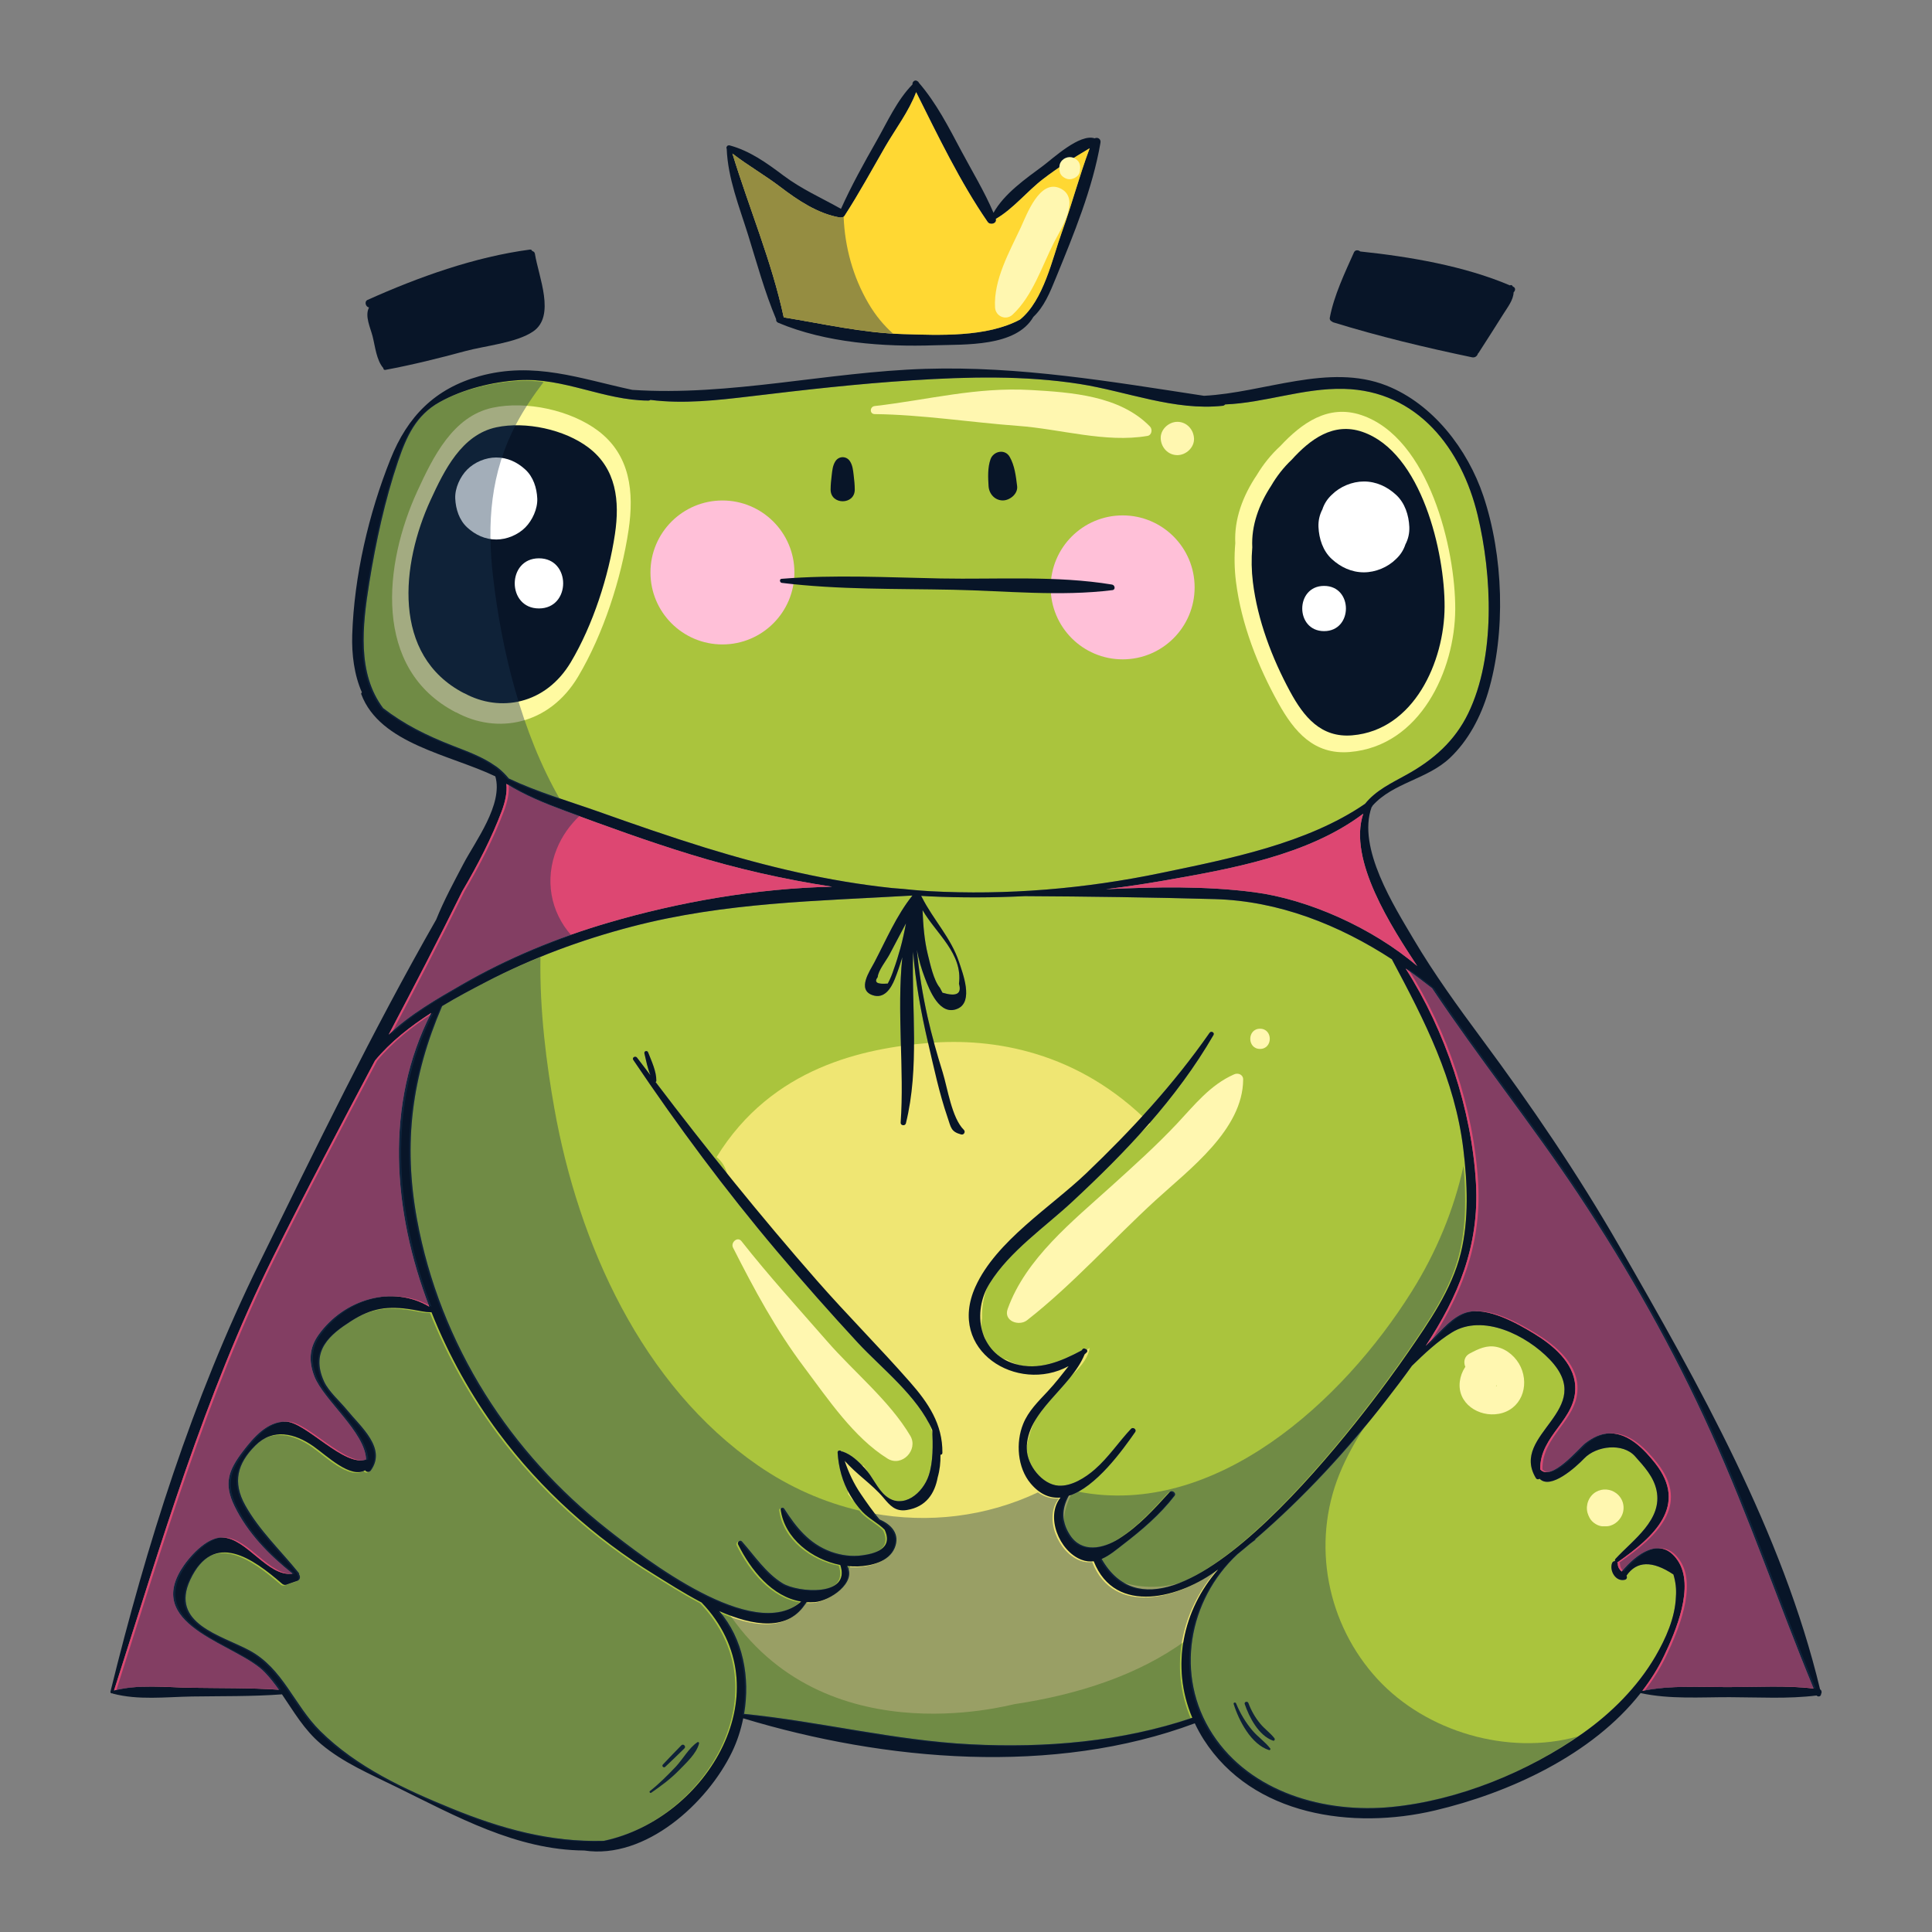 <?xml version="1.0" encoding="utf-8"?>
<!-- Generator: Adobe Illustrator 23.0.3, SVG Export Plug-In . SVG Version: 6.00 Build 0)  -->
<svg version="1.1" id="Layer_1" xmlns="http://www.w3.org/2000/svg" xmlns:xlink="http://www.w3.org/1999/xlink" x="0px" y="0px"
	 viewBox="0 0 1200 1200" enable-background="new 0 0 1200 1200" xml:space="preserve">
<rect x="0" y="0" width="1200" height="1200" fill="#808080" stroke="none"/>
<g>
	<path fill="#AAC43D" d="M562.717,573.509c-0.962,5.228-2.091,10.415-3.514,15.602c-1.212,4.308-2.509,8.658-4.057,12.883
		c-0.962,3.053-2.175,6.023-3.722,8.909c-6.693,0.586-8.742-0.753-6.232-4.099c0.167-3.848,5.437-10.415,7.236-13.845
		c2.049-3.932,4.141-7.864,6.232-11.795C559.999,578.612,561.378,576.061,562.717,573.509z"/>
	<path fill="#AAC43D" d="M375.121,1143.365h-0.125c-33.212,0.962-63.87-7.613-94.405-20.077
		c-29.154-11.879-59.103-25.724-81.773-48.227c-16.229-16.103-23.047-38.816-44.002-50.025
		c-17.567-9.411-49.398-16.647-36.641-43.835c14.514-30.91,39.025-13.092,56.927,2.384c0.711,0.628,1.715,1.046,2.676,0.711
		c2.259-0.795,4.56-1.589,6.818-2.384c1.882-0.669,2.091-2.677,1.212-3.89c0.042-0.376-0.042-0.795-0.334-1.171
		c-11.127-13.761-24.511-26.393-33.17-41.953c-7.947-14.263-4.893-25.849,6.316-37.059c10.959-10.959,24.553-7.613,36.098,0.502
		c8.533,6.023,23.005,20.161,32.081,14.849c0.586,1.171,2.594,1.422,3.514,0.167c9.996-13.845-6.274-27.146-14.765-37.603
		c-4.308-5.312-11.335-11.377-14.221-17.609c-8.952-19.408,4.349-29.614,16.522-37.436c12.966-8.365,23.214-9.746,38.104-7.32
		c5.187,0.837,7.445,1.631,12.089,1.673c10.707,27.02,25.096,52.493,41.618,74.704c26.31,35.428,59.73,65.46,97.29,88.507
		c6.985,4.308,17.358,11.042,28.819,17.066C487.553,1049.42,439.494,1129.645,375.121,1143.365z"/>
	<path fill="#AAC43D" d="M585.387,616.591c-0.543-1.046-1.088-2.049-1.631-3.095c-3.849-4.559-5.981-14.681-7.445-20.537
		c-2.259-9.16-2.886-18.362-3.305-27.69c8.491,14.681,25.096,26.979,22.629,45.759C597.476,617.344,594.046,619.185,585.387,616.591
		z"/>
	<path fill="#AAC43D" d="M1040.929,991.782c-0.46,13.008-6.316,26.016-12.716,37.017c-11.127,19.031-27.313,35.219-45.216,47.85
		c-33.964,23.925-77.171,41.618-118.622,45.675c-41.2,4.057-87.545-8.826-111.219-45.215
		c-23.717-36.432-14.974-83.362,15.434-111.721c2.593-2.091,5.103-4.225,7.655-6.358c1.129-0.837,2.175-1.715,3.346-2.51
		c0.166-0.126,0.166-0.293,0.084-0.46c29.906-25.724,57.094-55.17,81.103-86.122c5.605-7.194,11.042-14.389,16.187-21.583
		c7.864-7.696,15.978-15.309,24.888-20.788c19.282-11.837,46.344,1.84,60.69,16.815c30.158,31.538-25.096,46.177-8.616,73.616
		c0.627,1.004,1.631,1.004,2.342,0.46c6.735,7.069,22.504-7.152,27.648-12.548c7.613-7.989,24.134-9.871,31.664-1.339
		c5.647,6.358,11.461,12.548,13.301,21.039c3.932,18.32-14.43,30.618-25.514,42.664c-0.335,0.418-0.377,0.92-0.209,1.339
		c-0.753,0-1.548,0.376-1.882,1.255c-1.757,4.894,2.383,11.837,8.031,10.331c1.213-0.334,1.464-1.589,0.92-2.51
		c6.316-9.202,16.02-9.495,29.154-0.753C1040.762,982.455,1041.305,987.098,1040.929,991.782z"/>
	<path fill="#AAC43D" d="M907.332,778.296c-5.604,22.796-19.742,42.831-32.876,61.905
		c-22.252,32.416-147.191,203.113-190.189,128.117c4.684-2.008,8.951-5.605,13.091-8.826c11.712-8.993,23.131-18.655,32.165-30.408
		c1.339-1.715-1.547-3.89-3.011-2.301c-9.787,10.708-19.198,21.206-31.621,29.028c-9.746,6.107-23.005,8.993-30.368-2.468
		c-5.269-8.198-5.145-16.02-0.711-24.218c17.024-5.396,33.587-28.693,41.284-39.694c1.046-1.548-1.297-3.304-2.594-1.966
		c-7.655,8.156-14.012,17.818-22.503,25.222c-5.731,5.019-14.431,10.624-22.546,10.081c-10.122-0.669-19.491-12.716-19.701-22.712
		c-0.46-23.34,27.397-37.854,35.93-58.851c0.418-0.418,0.878-0.795,1.296-1.213c0.837-0.878,0.127-2.091-0.878-2.133
		c-0.46-0.377-1.129-0.46-1.589,0.042c-0.251,0.293-0.502,0.628-0.753,0.92c-12.716,6.776-26.686,12.715-41.41,8.324
		c-22.335-6.65-26.811-32.081-15.643-50.067c12.381-19.952,34.424-34.968,51.406-50.778c33.336-30.994,64.623-63.787,87.586-103.397
		c0.92-1.548-1.421-2.844-2.425-1.38c-22.252,31.956-48.562,60.44-76.67,87.294c-21.834,20.83-55.964,42.036-68.764,70.437
		c-17.902,39.694,26.058,66.547,57.888,49.273c-4.225,5.354-8.365,10.708-13.05,15.727c-5.773,6.19-11.963,12.172-15.184,20.202
		c-4.684,11.503-3.597,27.104,4.601,36.892c5.855,6.985,12.213,9.411,18.613,8.826c-9.537,11.67-0.878,33.253,12.967,38.607
		c2.718,1.046,5.228,1.255,7.654,0.962c13.469,34.173,54.251,22.461,76.963,5.312c0.084-0.042,0.209-0.126,0.293-0.209
		c-22.043,25.096-29.488,60.231-16.02,92.104c-44.002,14.891-91.309,18.822-137.445,16.48
		c-47.641-2.384-93.735-14.179-140.958-18.906c3.89-22.587-0.627-46.889-15.476-63.87c20.956,9.244,43.124,13.134,54.25-5.521
		c1.673,0.084,3.305,0.126,5.019,0c9.579-0.711,26.31-12.13,20.245-22.461c2.175,0.251,4.308,0.335,6.4,0.293
		c8.365-0.293,19.449-2.844,23.089-11.419c3.638-8.658-2.049-14.723-9.369-17.777c-4.225-5.061-8.157-10.666-11.586-15.727
		c-4.434-6.483-7.697-13.51-10.165-20.872c7.07,8.324,17.191,14.765,24.176,23.131c4.099,4.894,7.445,8.742,14.473,7.613
		c12.004-1.924,17.358-10.29,19.198-20.286c1.297-4.517,1.84-9.286,1.716-14.054c0.627,0.042,1.212-0.376,1.212-1.213
		c0.167-17.777-8.741-30.994-20.161-43.961c-18.822-21.457-39.108-41.702-57.93-63.201
		c-34.801-39.736-68.137-81.061-100.093-123.182c0.292-0.084,0.501-0.335,0.501-0.711c0.084-5.814-3.011-12.297-5.103-17.651
		c-0.543-1.422-2.635-0.878-2.301,0.628c1.004,4.225,1.925,9.286,3.765,13.594c-2.761-3.681-5.563-7.278-8.324-10.917
		c-1.004-1.38-3.346-0.126-2.343,1.38c27.773,41.2,57.094,80.769,89.176,118.748c16.312,19.324,33.085,38.272,50.234,56.843
		c14.682,15.852,37.227,33.211,46.303,54.376c0.377,8.951,0.628,19.617-2.217,28.15c-3.513,10.708-15.726,21.499-26.643,12.715
		c-5.145-4.141-8.365-12.214-13.051-17.191c-4.141-4.392-8.156-8.407-13.803-10.373c-0.208-0.084-0.46-0.042-0.669,0
		c-0.585-1.088-2.509-0.837-2.425,0.586c0.585,9.202,2.97,18.195,7.654,26.226c2.175,3.765,4.852,7.529,7.864,10.666
		c4.35,4.476,9.369,6.693,13.678,11.001c5.772,12.172-6.86,14.974-13.761,15.936c-6.567,0.962-13.426,0-19.66-2.259
		c-13.467-4.936-21.457-15.058-28.986-26.728c-0.543-0.878-2.301-0.627-2.133,0.586c2.384,18.028,19.492,30.952,37.018,34.424
		c6.777,19.784-26.226,17.233-35.846,11.377c-10.331-6.316-17.358-17.066-25.222-25.933c-1.213-1.38-3.137,0.377-2.383,1.84
		c7.863,15.811,21.081,32.5,39.192,35.428c-29.405,26.017-96.955-26.393-120.671-45.132c-29.74-23.465-55.631-51.782-75.708-83.906
		c-20.704-33.085-35.26-70.019-42.288-108.458c-8.616-47.307-3.179-88.674,15.603-132.342c8.992-5.438,18.194-10.289,26.978-14.849
		c28.819-15.016,59.478-26.351,90.891-34.549c58.056-15.141,115.318-15.852,174.252-19.282
		c-9.83,12.214-16.438,27.773-23.674,41.576c-2.844,5.354-10.876,16.898-1.129,20.286c7.32,2.551,11.503-4.225,13.803-9.871
		c1.756-4.392,3.305-8.993,4.726-13.678c-3.513,33.838,1.297,70.019-1.046,102.728c-0.126,1.882,2.802,2.259,3.263,0.46
		c8.575-34.8,3.43-70.897,4.476-106.66c1.505,19.031,4.893,37.77,9.327,56.759c3.597,15.393,6.901,31.161,12.046,46.136
		c2.175,6.316,2.049,8.951,8.491,10.666c1.631,0.46,2.886-1.631,1.674-2.844c-7.529-7.404-10.081-25.807-13.176-35.804
		c-3.555-11.419-6.775-22.838-9.411-34.466c-3.053-13.761-5.312-27.606-6.608-41.576c1.128,6.023,2.844,11.963,5.019,17.609
		c2.802,7.445,9.16,23.8,20.286,18.948c10.081-4.392,3.137-22.043,0.92-28.861c-5.061-15.267-16.061-26.351-23.088-40.321
		c-0.084-0.126-0.127-0.293-0.251-0.418c-0.042-0.167-0.167-0.293-0.209-0.46c1.673,0.084,3.346,0.209,5.019,0.293
		c19.826,0.92,39.652,0.837,59.436-0.126c39.318,0.209,78.677,0.753,117.911,1.84c39.736,1.129,77.047,15.936,110.048,37.394
		c0.042,0.126,0.042,0.251,0.126,0.335c20.203,37.854,38.983,74.411,44.212,117.66C911.473,734.712,912.435,757.675,907.332,778.296
		z"/>
	<path fill="#AAC43D" d="M911.933,443.092c-8.365,17.233-21.666,28.903-38.23,38.063c-9.788,5.438-18.99,9.662-25.85,18.111
		c-36.013,24.72-84.659,34.215-126.736,42.956c-47.182,9.83-95.785,13.929-143.928,11.293c-3.346-0.167-6.609-0.502-9.914-0.753
		c-4.349-0.46-8.741-0.878-13.133-1.171c-39.568-4.183-77.882-13.301-116.113-25.096c-22.419-6.943-44.546-14.64-66.673-22.503
		c-18.112-6.4-37.686-12.088-55.337-20.454c-1.966-2.426-4.141-4.601-6.525-6.483c-0.585-0.502-1.213-0.962-1.966-1.422
		c-7.697-5.438-16.94-8.826-25.891-12.297c-16.731-6.525-30.492-13.343-43.669-23.507c-16.145-21.541-12.924-50.904-8.574-78.008
		c4.099-25.306,9.662-51.113,17.901-75.415c5.188-15.225,11.085-28.526,25.724-36.641c14.556-8.073,32.5-12.548,49.105-13.635
		c28.024-1.757,52.911,12.59,80.643,12.674c0.501,0,0.878-0.167,1.213-0.418c20.495,2.593,41.283,0.251,62.071-2.217
		c33.42-4.015,66.841-7.822,100.469-9.955c34.591-2.217,69.601-3.095,103.983,2.259c29.279,4.601,59.06,16.856,89.051,13.552
		c0.585-0.084,1.088-0.418,1.463-0.837c24.595-0.962,48.52-10.29,73.7-9.662c45.675,1.088,73.156,37.143,83.069,78.426
		C926.782,357.304,928.999,407.915,911.933,443.092z"/>
	<circle fill="#FFC0D8" cx="448.716" cy="355.568" r="44.706"/>
	<circle fill="#FFC0D8" cx="697.297" cy="364.829" r="44.706"/>
	<path fill="#081528" d="M679.917,85.928c-9.202-3.137-25.85,12.423-32.165,17.149c-10.457,7.738-24.093,17.233-30.66,29.112
		c-5.647-13.259-13.301-25.849-20.077-38.565c-7.821-14.681-15.392-29.614-26.31-42.246c-0.126-0.418-0.418-0.753-0.794-0.878
		c-1.422-1.339-3.43,0.251-3.137,1.924c-9.62,9.788-15.685,23.423-22.42,35.26c-7.821,13.761-15.518,27.606-22,42.037
		c-12.256-6.902-24.386-12.172-35.763-20.705c-10.29-7.738-20.914-15.392-33.504-18.739c-0.209-0.042-0.419,0-0.628,0.042
		c-0.083,0-0.166,0.042-0.25,0.042c-0.084,0.042-0.126,0.042-0.209,0.084c-0.209,0.084-0.377,0.251-0.461,0.46
		c-0.376,0.46-0.46,1.004-0.167,1.506c0.712,18.362,7.78,35.888,13.218,53.288c5.48,17.567,10.331,35.595,17.484,52.577
		c-0.126,0.837,0.209,1.757,1.297,2.217c29.656,12.464,65.376,15.058,97.249,13.97c18.739-0.627,50.443,1.129,61.235-17.651
		c6.651-6.274,10.206-14.932,14.138-24.594c10.875-26.602,22.67-55.128,27.522-83.529C683.974,86.221,681.632,85.008,679.917,85.928
		z M659.505,144.277c-5.897,16.354-11.209,42.162-25.891,54.166c-20.746,11.168-50.36,9.746-72.613,9.076
		c-25.263-0.753-49.397-6.399-74.16-10.373c-0.041,0,0-0.042-0.041-0.042c-7.404-34.591-21.542-67.886-31.873-101.724
		c9.579,7.404,20.287,13.51,29.948,20.872c10.75,8.198,23.214,16.522,36.724,18.822c0.502,0.084,0.962,0,1.381-0.125
		c0.585,0,1.171-0.251,1.589-0.92c9.077-14.012,17.024-28.652,25.348-43.082c6.358-10.917,14.64-21.792,19.115-33.713
		c13.426,26.853,27.439,56.049,44.379,80.559c1.589,2.342,5.981,1.088,5.145-1.84c10.749-6.191,19.449-17.191,29.279-24.72
		c9.244-7.11,19.031-13.259,28.986-19.157C670.381,109.184,665.737,127.086,659.505,144.277z"/>
	<path fill="#FFD833" d="M676.822,92.077c-6.442,17.107-11.085,35.009-17.317,52.2c-5.897,16.354-11.209,42.162-25.891,54.166
		c-20.746,11.168-50.36,9.746-72.613,9.076c-25.263-0.753-49.397-6.399-74.16-10.373c-0.041,0,0-0.042-0.041-0.042
		c-7.404-34.591-21.542-67.886-31.873-101.724c9.579,7.404,20.287,13.51,29.948,20.872c10.75,8.198,23.214,16.522,36.724,18.822
		c0.502,0.084,0.962,0,1.381-0.125c0.585,0,1.171-0.251,1.589-0.92c9.077-14.012,17.024-28.652,25.348-43.082
		c6.358-10.917,14.64-21.792,19.115-33.713c13.426,26.853,27.439,56.049,44.379,80.559c1.589,2.342,5.981,1.088,5.145-1.84
		c10.749-6.191,19.449-17.191,29.279-24.72C657.08,104.123,666.867,97.974,676.822,92.077z"/>
	<path fill="#081528" d="M485.615,362.042c35.122,4.305,71.063,3.543,106.405,4.266c32.478,0.664,66.649,4.291,98.929,0.231
		c2.09-0.263,1.564-3.148-0.236-3.447c-34.477-5.721-71.53-3.125-106.435-3.795c-32.83-0.63-66.074-2.463-98.835,0.221
		C483.944,359.641,484.265,361.877,485.615,362.042z"/>
	<path fill="#EFE673" d="M764.721,966.656c-19.662,14.458-41.908,23.848-67.392,16.274c-9.052-2.69-13.549-9.411-14.475-16.667
		c-12.992,0.787-24.545-13.434-21.491-26.858c1.323-5.814,3.627-11.066,6.551-15.965c-3.234,0.682-6.528,0.88-9.878,0.433
		c-10.155-1.357-22.252-8.654-20.914-20.914c1.693-15.507,7.615-26.844,17.93-38.429c6.987-7.848,20.067-16.226,21.743-27.263
		c-16.38,10.64-35.357,16.73-51.296,7.346c-6.252-1.408-11.69-5.805-13.818-13.881c-2.235-4.138-2.615-8.173-1.663-11.81
		c-1.045-29.547,23.465-48.864,45.702-67.526c20.124-16.89,39.437-35.156,58.671-53.356
		c-44.682-45.064-97.343-53.599-137.912-50.205c-39.448,3.299-96.953,14.74-131.414,70.884c3.191,2.451,5.678,6.129,6.736,11.371
		c1.42,7.04,8.784,13.483,12.843,19.211c6.91,9.75,13.245,19.534,21.224,28.514c14.055,15.817,28.442,31.314,42.33,47.295
		c24.4,28.078,54.817,45.099,53.926,87.816c-0.53,25.406-33.278,25.947-41.081,5.56c-1.273-3.326-2.862-5.981-4.714-8.134
		c-2.011,0.045-4.106-0.144-6.31-0.753c-2.791-0.771-5.455-1.658-8.02-2.676c2.639,6.736,4.737,13.598,4.797,21.153
		c0.94,1.083,1.725,2.196,2.394,3.324c43.817,26.38,21.089,37.275-1.07,41.225c-0.934,2.567-2.149,5.015-3.382,7.047
		c-3.609,5.944-8.734,9.8-15.373,11.841c-0.571,0.175-2.947,0.705-4.841,1.01c-0.54,0.448-1.106,0.93-1.545,1.382
		c-14.98,15.363-37.194,9.956-54.639,1.394c58.664,96.915,177.989,63.747,181.93,63.156c39.224-5.885,76.959-18.066,106.268-39.558
		C740.271,999.673,756.456,978.264,764.721,966.656z"/>
	<path fill="#081528" d="M1130.481,1049.295c-23.298-97.207-75.457-189.729-124.855-275.558
		c-25.723-44.713-54.458-86.875-85.118-128.243c-14.933-20.161-29.698-40.489-42.455-62.072
		c-11.962-20.328-35.302-56.76-26.1-82.149c0.042-0.042,0.084-0.042,0.084-0.084c0.293-0.209,0.419-0.502,0.502-0.795
		c12.799-14.305,33.963-16.313,48.06-29.655c11.461-10.875,19.032-25.389,23.59-40.405c11.294-37.435,9.579-85.369-2.886-122.387
		c-9.662-28.735-31.203-57.053-60.147-68.471c-35.846-14.138-75.959,4.476-113.352,6.358
		c-57.68-8.784-114.398-18.571-173.208-16.731c-60.65,1.882-121.216,17.107-181.865,13.05c-32.291-6.902-61.025-17.944-94.99-8.491
		c-27.564,7.696-44.629,25.013-55.17,51.448c-13.552,33.797-22.628,72.738-23.799,109.253c-0.377,12.004,1.213,24.845,6.023,35.72
		c-0.376,0.251-0.585,0.669-0.376,1.171c11.627,30.827,54.919,37.394,83.236,50.946c5.061,17.317-12.59,40.573-19.784,54.292
		c-5.982,11.419-12.131,22.712-16.94,34.675c-39.694,69.475-74.912,142.129-110.006,213.612
		c-41.534,84.658-69.81,174.503-92.312,265.896c-0.209,0.836,0.627,1.297,1.254,1.087c0.042,0.042,0.084,0.126,0.209,0.167
		c15.685,4.183,32.751,2.091,48.896,1.799c18.697-0.293,37.519,0.042,56.174-1.339c7.363,10.75,13.721,22.001,24.26,30.869
		c13.845,11.67,30.785,18.781,46.93,26.728c37.311,18.32,74.495,39.108,116.573,39.401c37.98,5.688,76.419-29.321,91.811-61.277
		c3.137-6.525,5.438-13.552,6.902-20.83c88.339,26.728,192.865,35.804,280.493,3.095c1.59,3.388,3.388,6.693,5.48,9.997
		c30.409,47.641,92.773,56.174,143.677,44.128c45.717-10.792,97.542-34.298,127.783-72.947c0.041,0.042,0.084,0.084,0.125,0.084
		c17.944,3.89,36.976,2.468,55.254,2.51c17.86,0.042,36.139,1.171,53.874-1.046c0.962,1.13,2.844,0.586,2.802-0.962
		C1131.694,1051.219,1131.443,1049.755,1130.481,1049.295z M880.27,600.028c-27.899-23.8-67.844-41.534-101.473-45.884
		c-29.948-3.89-60.943-3.304-91.894-1.84c11.879-1.464,23.759-3.221,35.553-5.27c41.242-7.194,89.929-15.643,124.311-41.66
		C837.021,534.108,864.668,576.228,880.27,600.028z M307.528,475.633c-7.697-5.438-16.94-8.826-25.891-12.297
		c-16.731-6.525-30.492-13.343-43.669-23.507c-16.145-21.541-12.924-50.904-8.574-78.008c4.099-25.306,9.662-51.113,17.901-75.415
		c5.188-15.225,11.085-28.526,25.724-36.641c14.556-8.073,32.5-12.548,49.105-13.635c28.024-1.757,52.911,12.59,80.643,12.674
		c0.501,0,0.878-0.167,1.213-0.418c20.495,2.593,41.283,0.251,62.071-2.217c33.42-4.015,66.841-7.822,100.469-9.955
		c34.591-2.217,69.601-3.095,103.983,2.259c29.279,4.601,59.06,16.856,89.051,13.552c0.585-0.084,1.088-0.418,1.463-0.837
		c24.595-0.962,48.52-10.29,73.7-9.662c45.675,1.088,73.156,37.143,83.069,78.426c8.993,37.352,11.21,87.963-5.855,123.14
		c-8.365,17.233-21.666,28.903-38.23,38.063c-9.788,5.438-18.99,9.662-25.85,18.111c-36.013,24.72-84.659,34.215-126.736,42.956
		c-47.182,9.83-95.785,13.929-143.928,11.293c-3.346-0.167-6.609-0.502-9.914-0.753c-4.349-0.46-8.741-0.878-13.133-1.171
		c-39.568-4.183-77.882-13.301-116.113-25.096c-22.419-6.943-44.546-14.64-66.673-22.503c-18.112-6.4-37.686-12.088-55.337-20.454
		c-1.966-2.426-4.141-4.601-6.525-6.483C308.909,476.553,308.281,476.093,307.528,475.633z M287.116,553.599
		c9.537-16.145,18.405-33.462,24.511-49.775c2.091-5.563,3.514-11.628,2.886-16.94c11.419,7.111,23.507,12.004,36.683,16.898
		c25.683,9.495,51.406,18.864,77.59,26.895c28.777,8.867,58.265,15.56,88.089,20.077c-47.307,1.004-95.827,9.662-139.16,22.378
		c-31.664,9.286-62.322,21.876-90.933,38.397c-15.184,8.742-32.166,18.446-45.383,31.12
		C256.959,613.12,272.352,583.506,287.116,553.599z M118.97,1048.291c-15.978-0.251-32.626-2.301-48.143,1.673
		c29.405-91.602,55.965-182.744,98.839-269.284c20.328-40.991,41.869-81.48,63.284-121.968
		c9.579-11.544,21.834-21.207,34.884-29.572c-28.986,56.467-24.009,123.056-1.213,182.451
		c-22.963-13.719-52.911-4.601-68.638,17.275c-5.94,8.24-6.358,16.689-2.719,26.058c5.647,14.598,31.454,34.549,32.124,51.573
		c-13.469,4.936-37.353-23.172-49.775-23.507c-11.67-0.293-20.245,9.955-26.685,18.32c-9.118,11.963-12.047,20.203-5.354,34.047
		c8.198,16.898,21.583,30.492,36.097,42.078c-15.434,2.091-28.401-22.127-43.626-22.503c-10.038-0.251-21.29,12.757-25.807,20.328
		c-21.249,35.637,35.763,46.136,52.284,63.578c3.221,3.388,6.023,6.985,8.659,10.666
		C155.152,1048.291,136.998,1048.584,118.97,1048.291z M375.121,1143.365h-0.125c-33.212,0.962-63.87-7.613-94.405-20.077
		c-29.154-11.879-59.103-25.724-81.773-48.227c-16.229-16.103-23.047-38.816-44.002-50.025
		c-17.567-9.411-49.398-16.647-36.641-43.835c14.514-30.91,39.025-13.092,56.927,2.384c0.711,0.628,1.715,1.046,2.676,0.711
		c2.259-0.795,4.56-1.589,6.818-2.384c1.882-0.669,2.091-2.677,1.212-3.89c0.042-0.376-0.042-0.795-0.334-1.171
		c-11.127-13.761-24.511-26.393-33.17-41.953c-7.947-14.263-4.893-25.849,6.316-37.059c10.959-10.959,24.553-7.613,36.098,0.502
		c8.533,6.023,23.005,20.161,32.081,14.849c0.586,1.171,2.594,1.422,3.514,0.167c9.996-13.845-6.274-27.146-14.765-37.603
		c-4.308-5.312-11.335-11.377-14.221-17.609c-8.952-19.408,4.349-29.614,16.522-37.436c12.966-8.365,23.214-9.746,38.104-7.32
		c5.187,0.837,7.445,1.631,12.089,1.673c10.707,27.02,25.096,52.493,41.618,74.704c26.31,35.428,59.73,65.46,97.29,88.507
		c6.985,4.308,17.358,11.042,28.819,17.066C487.553,1049.42,439.494,1129.645,375.121,1143.365z M603.122,1083.426
		c-47.641-2.384-93.735-14.179-140.958-18.906c3.89-22.587-0.627-46.889-15.476-63.87c20.956,9.244,43.124,13.134,54.25-5.521
		c1.673,0.084,3.305,0.126,5.019,0c9.579-0.711,26.31-12.13,20.245-22.461c2.175,0.251,4.308,0.335,6.4,0.293
		c8.365-0.293,19.449-2.844,23.089-11.419c3.638-8.658-2.049-14.723-9.369-17.777c-4.225-5.061-8.157-10.666-11.586-15.727
		c-4.434-6.483-7.697-13.51-10.165-20.872c7.07,8.324,17.191,14.765,24.176,23.131c4.099,4.894,7.445,8.742,14.473,7.613
		c12.004-1.924,17.358-10.29,19.198-20.286c1.297-4.517,1.84-9.286,1.716-14.054c0.627,0.042,1.212-0.376,1.212-1.213
		c0.167-17.777-8.741-30.994-20.161-43.961c-18.822-21.457-39.108-41.702-57.93-63.201
		c-34.801-39.736-68.137-81.061-100.093-123.182c0.292-0.084,0.501-0.335,0.501-0.711c0.084-5.814-3.011-12.297-5.103-17.651
		c-0.543-1.422-2.635-0.878-2.301,0.628c1.004,4.225,1.925,9.286,3.765,13.594c-2.761-3.681-5.563-7.278-8.324-10.917
		c-1.004-1.38-3.346-0.126-2.343,1.38c27.773,41.2,57.094,80.769,89.176,118.748c16.312,19.324,33.085,38.272,50.234,56.843
		c14.682,15.852,37.227,33.211,46.303,54.376c0.377,8.951,0.628,19.617-2.217,28.15c-3.513,10.708-15.726,21.499-26.643,12.715
		c-5.145-4.141-8.365-12.214-13.051-17.191c-4.141-4.392-8.156-8.407-13.803-10.373c-0.208-0.084-0.46-0.042-0.669,0
		c-0.585-1.088-2.509-0.837-2.425,0.586c0.585,9.202,2.97,18.195,7.654,26.226c2.175,3.765,4.852,7.529,7.864,10.666
		c4.35,4.476,9.369,6.693,13.678,11.001c5.772,12.172-6.86,14.974-13.761,15.936c-6.567,0.962-13.426,0-19.66-2.259
		c-13.467-4.936-21.457-15.058-28.986-26.728c-0.543-0.878-2.301-0.627-2.133,0.586c2.384,18.028,19.492,30.952,37.018,34.424
		c6.777,19.784-26.226,17.233-35.846,11.377c-10.331-6.316-17.358-17.066-25.222-25.933c-1.213-1.38-3.137,0.377-2.383,1.84
		c7.863,15.811,21.081,32.5,39.192,35.428c-29.405,26.017-96.955-26.393-120.671-45.132c-29.74-23.465-55.631-51.782-75.708-83.906
		c-20.704-33.085-35.26-70.019-42.288-108.458c-8.616-47.307-3.179-88.674,15.603-132.342c8.992-5.438,18.194-10.289,26.978-14.849
		c28.819-15.016,59.478-26.351,90.891-34.549c58.056-15.141,115.318-15.852,174.252-19.282
		c-9.83,12.214-16.438,27.773-23.674,41.576c-2.844,5.354-10.876,16.898-1.129,20.286c7.32,2.551,11.503-4.225,13.803-9.871
		c1.756-4.392,3.305-8.993,4.726-13.678c-3.513,33.838,1.297,70.019-1.046,102.728c-0.126,1.882,2.802,2.259,3.263,0.46
		c8.575-34.8,3.43-70.897,4.476-106.66c1.505,19.031,4.893,37.77,9.327,56.759c3.597,15.393,6.901,31.161,12.046,46.136
		c2.175,6.316,2.049,8.951,8.491,10.666c1.631,0.46,2.886-1.631,1.674-2.844c-7.529-7.404-10.081-25.807-13.176-35.804
		c-3.555-11.419-6.775-22.838-9.411-34.466c-3.053-13.761-5.312-27.606-6.608-41.576c1.128,6.023,2.844,11.963,5.019,17.609
		c2.802,7.445,9.16,23.8,20.286,18.948c10.081-4.392,3.137-22.043,0.92-28.861c-5.061-15.267-16.061-26.351-23.088-40.321
		c-0.084-0.126-0.127-0.293-0.251-0.418c-0.042-0.167-0.167-0.293-0.209-0.46c1.673,0.084,3.346,0.209,5.019,0.293
		c19.826,0.92,39.652,0.837,59.436-0.126c39.318,0.209,78.677,0.753,117.911,1.84c39.736,1.129,77.047,15.936,110.048,37.394
		c0.042,0.126,0.042,0.251,0.126,0.335c20.203,37.854,38.983,74.411,44.212,117.66c2.551,20.872,3.513,43.835-1.59,64.456
		c-5.604,22.796-19.742,42.831-32.876,61.905c-22.252,32.416-147.191,203.113-190.189,128.117c4.684-2.008,8.951-5.605,13.091-8.826
		c11.712-8.993,23.131-18.655,32.165-30.408c1.339-1.715-1.547-3.89-3.011-2.301c-9.787,10.708-19.198,21.206-31.621,29.028
		c-9.746,6.107-23.005,8.993-30.368-2.468c-5.269-8.198-5.145-16.02-0.711-24.218c17.024-5.396,33.587-28.693,41.284-39.694
		c1.046-1.548-1.297-3.304-2.594-1.966c-7.655,8.156-14.012,17.818-22.503,25.222c-5.731,5.019-14.431,10.624-22.546,10.081
		c-10.122-0.669-19.491-12.716-19.701-22.712c-0.46-23.34,27.397-37.854,35.93-58.851c0.418-0.418,0.878-0.795,1.296-1.213
		c0.837-0.878,0.127-2.091-0.878-2.133c-0.46-0.377-1.129-0.46-1.589,0.042c-0.251,0.293-0.502,0.628-0.753,0.92
		c-12.716,6.776-26.686,12.715-41.41,8.324c-22.335-6.65-26.811-32.081-15.643-50.067c12.381-19.952,34.424-34.968,51.406-50.778
		c33.336-30.994,64.623-63.787,87.586-103.397c0.92-1.548-1.421-2.844-2.425-1.38c-22.252,31.956-48.562,60.44-76.67,87.294
		c-21.834,20.83-55.964,42.036-68.764,70.437c-17.902,39.694,26.058,66.547,57.888,49.273c-4.225,5.354-8.365,10.708-13.05,15.727
		c-5.773,6.19-11.963,12.172-15.184,20.202c-4.684,11.503-3.597,27.104,4.601,36.892c5.855,6.985,12.213,9.411,18.613,8.826
		c-9.537,11.67-0.878,33.253,12.967,38.607c2.718,1.046,5.228,1.255,7.654,0.962c13.469,34.173,54.251,22.461,76.963,5.312
		c0.084-0.042,0.209-0.126,0.293-0.209c-22.043,25.096-29.488,60.231-16.02,92.104
		C696.565,1081.837,649.258,1085.768,603.122,1083.426z M562.717,573.509c-0.962,5.228-2.091,10.415-3.514,15.602
		c-1.212,4.308-2.509,8.658-4.057,12.883c-0.962,3.053-2.175,6.023-3.722,8.909c-6.693,0.586-8.742-0.753-6.232-4.099
		c0.167-3.848,5.437-10.415,7.236-13.845c2.049-3.932,4.141-7.864,6.232-11.795C559.999,578.612,561.378,576.061,562.717,573.509z
		 M585.387,616.591c-0.543-1.046-1.088-2.049-1.631-3.095c-3.849-4.559-5.981-14.681-7.445-20.537
		c-2.259-9.16-2.886-18.362-3.305-27.69c8.491,14.681,25.096,26.979,22.629,45.759C597.476,617.344,594.046,619.185,585.387,616.591
		z M982.998,1076.65c-33.964,23.925-77.171,41.618-118.622,45.675c-41.2,4.057-87.545-8.826-111.219-45.215
		c-23.717-36.432-14.974-83.362,15.434-111.721c2.593-2.091,5.103-4.225,7.655-6.358c1.129-0.837,2.175-1.715,3.346-2.51
		c0.166-0.126,0.166-0.293,0.084-0.46c29.906-25.724,57.094-55.17,81.103-86.122c5.605-7.194,11.042-14.389,16.187-21.583
		c7.864-7.696,15.978-15.309,24.888-20.788c19.282-11.837,46.344,1.84,60.69,16.815c30.158,31.538-25.096,46.177-8.616,73.616
		c0.627,1.004,1.631,1.004,2.342,0.46c6.735,7.069,22.504-7.152,27.648-12.548c7.613-7.989,24.134-9.871,31.664-1.339
		c5.647,6.358,11.461,12.548,13.301,21.039c3.932,18.32-14.43,30.618-25.514,42.664c-0.335,0.418-0.377,0.92-0.209,1.339
		c-0.753,0-1.548,0.376-1.882,1.255c-1.757,4.894,2.383,11.837,8.031,10.331c1.213-0.334,1.464-1.589,0.92-2.51
		c6.316-9.202,16.02-9.495,29.154-0.753c1.381,4.517,1.924,9.16,1.548,13.845c-0.46,13.008-6.316,26.016-12.716,37.017
		C1017.087,1047.831,1000.9,1064.018,982.998,1076.65z M1074.432,1047.873c-17.943,0.084-36.682-1.297-54.333,2.342
		c5.269-6.901,9.913-14.221,13.635-22.085c6.986-14.682,19.115-42.873,8.365-58.851c-10.623-15.811-25.849-3.974-34.883,6.818
		c-1.339-1.213-2.343-2.635-2.384-4.727c0-0.418-0.126-0.711-0.334-1.004c0.125,0,0.25-0.042,0.376-0.126
		c22.127-15.518,44.128-34.968,23.131-61.486c-6.735-8.491-16.354-18.571-28.024-18.488c-5.815,0.042-10.624,2.551-15.184,5.981
		c-3.89,2.928-21.331,24.302-28.15,16.397c-0.334-21.416,22.921-30.91,21.75-51.866c-0.836-14.64-14.137-25.473-25.598-32.458
		c-10.624-6.441-29.028-16.898-42.079-13.134c-8.491,2.468-15.392,11.042-21.29,16.857l-3.89,3.89
		c19.826-30.158,33.42-61.737,31.203-101.055c-2.593-45.55-18.822-94.404-43.667-133.304c5.605,3.932,11.042,8.031,16.397,12.256
		c28.986,43.417,61.736,84.282,90.681,127.782c31.371,47.223,59.102,96.245,82.442,147.943
		c23.632,52.242,41.995,106.283,63.828,159.153C1109.274,1046.785,1091.665,1047.831,1074.432,1047.873z"/>
	<path fill="#DD4772" d="M1126.424,1048.709c-17.15-1.924-34.759-0.879-51.992-0.837c-17.943,0.084-36.682-1.297-54.333,2.342
		c5.269-6.901,9.913-14.221,13.635-22.085c6.986-14.682,19.115-42.873,8.365-58.851c-10.623-15.811-25.849-3.974-34.883,6.818
		c-1.339-1.213-2.343-2.635-2.384-4.727c0-0.418-0.126-0.711-0.334-1.004c0.125,0,0.25-0.042,0.376-0.126
		c22.127-15.518,44.128-34.968,23.131-61.486c-6.735-8.491-16.354-18.571-28.024-18.488c-5.815,0.042-10.624,2.551-15.184,5.981
		c-3.89,2.928-21.331,24.302-28.15,16.397c-0.334-21.416,22.921-30.91,21.75-51.866c-0.836-14.64-14.137-25.473-25.598-32.458
		c-10.624-6.441-29.028-16.898-42.079-13.134c-8.491,2.468-15.392,11.042-21.29,16.857l-3.89,3.89
		c19.826-30.158,33.42-61.737,31.203-101.055c-2.593-45.55-18.822-94.404-43.667-133.304c5.605,3.932,11.042,8.031,16.397,12.256
		c28.986,43.417,61.736,84.282,90.681,127.782c31.371,47.223,59.102,96.245,82.442,147.943
		C1086.228,941.799,1104.59,995.84,1126.424,1048.709z"/>
	<path fill="#DD4772" d="M266.621,811.59c-22.963-13.719-52.911-4.601-68.638,17.275c-5.94,8.24-6.358,16.689-2.719,26.058
		c5.647,14.598,31.454,34.549,32.124,51.573c-13.469,4.936-37.353-23.172-49.775-23.507c-11.67-0.293-20.245,9.955-26.685,18.32
		c-9.118,11.963-12.047,20.203-5.354,34.047c8.198,16.898,21.583,30.492,36.097,42.078c-15.434,2.091-28.401-22.127-43.626-22.503
		c-10.038-0.251-21.29,12.757-25.807,20.328c-21.249,35.637,35.763,46.136,52.284,63.578c3.221,3.388,6.023,6.985,8.659,10.666
		c-18.028-1.213-36.181-0.92-54.209-1.213c-15.978-0.251-32.626-2.301-48.143,1.673c29.405-91.602,55.965-182.744,98.839-269.284
		c20.328-40.991,41.869-81.48,63.284-121.968c9.579-11.544,21.834-21.207,34.884-29.572
		C238.848,685.606,243.825,752.195,266.621,811.59z"/>
	<path fill="#DD4772" d="M516.874,550.755c-47.307,1.004-95.827,9.662-139.16,22.378c-31.664,9.286-62.322,21.876-90.933,38.397
		c-15.184,8.742-32.166,18.446-45.383,31.12c15.56-29.53,30.953-59.144,45.717-89.05c9.537-16.145,18.405-33.462,24.511-49.775
		c2.091-5.563,3.514-11.628,2.886-16.94c11.419,7.111,23.507,12.004,36.683,16.898c25.683,9.495,51.406,18.864,77.59,26.895
		C457.563,539.545,487.051,546.238,516.874,550.755z"/>
	<path fill="#DD4772" d="M880.27,600.028c-27.899-23.8-67.844-41.534-101.473-45.884c-29.948-3.89-60.943-3.304-91.894-1.84
		c11.879-1.464,23.759-3.221,35.553-5.27c41.242-7.194,89.929-15.643,124.311-41.66C837.021,534.108,864.668,576.228,880.27,600.028
		z"/>
	<path fill="#081528" d="M433.23,1082.102c-5.363,3.543-9.016,10.478-13.451,15.181c-5.051,5.355-10.348,10.636-16.121,15.204
		c-0.583,0.461,0.184,1.459,0.799,1.035c6.229-4.308,12.14-8.67,17.435-14.127c4.28-4.411,10.853-10.362,12.306-16.549
		C434.321,1082.319,433.732,1081.77,433.23,1082.102z"/>
	<path fill="#081528" d="M413.161,1097.429c4.009-3.803,8.021-7.597,11.95-11.484c1.232-1.219-0.683-3.135-1.902-1.902
		c-3.888,3.928-7.681,7.94-11.484,11.95C410.823,1096.942,412.21,1098.33,413.161,1097.429z"/>
	<path fill="#081528" d="M778.045,1075.019c-4.333-5.062-7.774-10.862-10.303-17.021c-0.364-0.887-1.783-0.562-1.482,0.409
		c3.201,10.324,10.845,25.06,21.972,28.612c0.52,0.166,1.121-0.512,0.76-0.988C785.881,1081.935,781.415,1078.957,778.045,1075.019z
		"/>
	<path fill="#081528" d="M782.737,1070.591c-3.174-3.869-5.585-8.091-7.329-12.785c-0.522-1.404-2.769-0.827-2.276,0.628
		c2.802,8.271,8.704,19.61,17.549,22.708c0.952,0.333,1.376-0.882,0.881-1.514C788.992,1076.343,785.416,1073.856,782.737,1070.591z
		"/>
	<path fill="#081528" d="M229.207,190.975c-2.78,5.283,0.833,12.48,2.217,17.914c1.632,6.405,2.321,14.648,6.675,19.784
		c-0.009,0.609,0.439,1.229,1.245,1.079c16.685-3.108,33.199-7.211,49.577-11.654c12.435-3.373,31.834-5.109,42.232-12.223
		c14.084-9.637,3.421-33.762,1.08-48.296c-0.154-0.955-0.861-1.476-1.68-1.644c-0.169-0.576-0.621-1.016-1.402-0.913
		c-34.484,4.572-69.212,17.07-100.847,31.257C226.083,187.275,227.154,190.688,229.207,190.975z"/>
	<path fill="#FFFAA1" d="M283.329,442.442c25.239,13.767,57.726,8.064,75.725-22.159c15.713-26.385,26.897-61.09,31.367-91.114
		c3.48-23.359,1.127-46.457-18.904-61.58c-17.002-12.835-44.612-18.778-65.443-14.373c-24.76,5.236-37.141,30.733-46.808,51.729
		c-20.808,45.189-28.138,110.545,23.803,137.468C283.164,442.462,283.239,442.426,283.329,442.442z"/>
	<path fill="#081528" d="M827.397,199.746c0.176,0.19,0.394,0.356,0.707,0.453c28.362,8.753,57.155,15.646,86.209,21.724
		c1.913,0.4,3.272-0.869,3.67-2.336c0.137-0.144,0.294-0.241,0.413-0.426c5.15-8.052,10.354-16.073,15.414-24.183
		c2.557-4.098,6.158-8.58,6.326-13.41c1.084-0.963,1.41-2.762-0.245-3.491c-0.094-0.041-0.194-0.074-0.288-0.115
		c-0.021-0.059-0.02-0.116-0.044-0.176c-0.279-0.724-1.159-0.949-1.686-0.518c-28.372-12.083-62.456-17.873-93.014-21.077
		c-1.165-0.991-3.139-1.121-3.885,0.547c-5.685,12.721-12.441,26.867-15.009,40.577C825.743,198.497,826.48,199.434,827.397,199.746
		z"/>
	<g>
		<path fill="#081528" d="M288.462,430.604c22.034,12.019,50.397,7.04,66.111-19.346c13.718-23.035,23.482-53.334,27.385-79.546
			c3.038-20.394,0.984-40.558-16.504-53.761c-14.843-11.206-38.948-16.394-57.134-12.548c-21.617,4.571-32.425,26.831-40.865,45.161
			c-18.166,39.452-24.565,96.509,20.781,120.014C288.319,430.621,288.384,430.589,288.462,430.604z"/>
		<path fill="#FFFFFF" d="M308.232,335.099c6.532,0,13.393-2.842,18.013-7.461c4.418-4.418,7.745-11.667,7.461-18.013
			c-0.295-6.588-2.459-13.421-7.461-18.013c-4.984-4.575-11.111-7.461-18.013-7.461c-6.532,0-13.393,2.842-18.013,7.461
			c-4.418,4.418-7.745,11.667-7.461,18.013c0.295,6.588,2.459,13.421,7.461,18.013C295.203,332.213,301.33,335.099,308.232,335.099
			L308.232,335.099z"/>
		<path fill="#FFFFFF" d="M334.752,377.916c20.035,0,20.068-31.136,0-31.136C314.718,346.78,314.684,377.916,334.752,377.916
			L334.752,377.916z"/>
	</g>
	<path fill="#FFFAA1" d="M767.705,361.479c3.305,26.135,13.507,52.257,26.369,75.341c9.779,17.552,21.974,32.099,44.222,30.268
		c43.964-3.62,65.386-50.921,65.576-88.597c0.189-37.216-16.187-106.624-58.375-120.698c-20.645-6.888-37.081,5.114-50.308,19.296
		c-5.696,5.232-10.52,11.242-14.479,17.83c-8.713,12.923-14.23,27.496-13.449,42.53C766.552,345.445,766.701,353.54,767.705,361.479
		z"/>
	<g>
		<path fill="#081528" d="M778.198,361.619c2.89,23.537,11.81,47.062,23.057,67.851c8.551,15.807,19.213,28.908,38.667,27.259
			c38.44-3.26,57.171-45.859,57.338-79.789c0.165-33.516-14.153-96.024-51.041-108.699c-18.052-6.203-32.423,4.605-43.988,17.377
			c-4.98,4.712-9.199,10.124-12.66,16.057c-7.619,11.638-12.442,24.763-11.759,38.302
			C777.19,347.179,777.32,354.469,778.198,361.619z"/>
		<path fill="#FFFFFF" d="M847.14,355.487c7.235,0,14.835-3.147,19.952-8.264c2.752-2.556,4.696-5.583,5.834-9.081
			c1.767-3.363,2.577-6.986,2.43-10.871c-0.327-7.297-2.724-14.866-8.264-19.952c-5.521-5.068-12.307-8.264-19.952-8.264
			c-7.235,0-14.835,3.147-19.952,8.264c-2.752,2.556-4.696,5.583-5.834,9.081c-1.767,3.363-2.577,6.986-2.43,10.871
			c0.327,7.297,2.724,14.866,8.264,19.952C832.708,352.291,839.495,355.487,847.14,355.487L847.14,355.487z"/>
		<path fill="#FFFFFF" d="M822.414,392.004c18.073,0,18.103-28.088,0-28.088C804.34,363.915,804.31,392.004,822.414,392.004
			L822.414,392.004z"/>
	</g>
	<g>
		<path opacity="0.46" fill="#193551" d="M1127.798,1048.709c-17.15-1.924-34.759-0.879-51.992-0.837
			c-17.943,0.084-36.682-1.297-54.333,2.342c5.269-6.901,9.913-14.221,13.635-22.085c6.986-14.682,19.115-42.873,8.365-58.851
			c-10.623-15.811-25.849-3.974-34.883,6.818c-1.339-1.213-2.343-2.635-2.384-4.727c0-0.418-0.126-0.711-0.334-1.004
			c0.125,0,0.25-0.042,0.376-0.126c22.127-15.518,44.128-34.968,23.131-61.486c-6.735-8.491-16.354-18.571-28.024-18.488
			c-5.815,0.042-10.624,2.551-15.184,5.981c-3.89,2.928-21.331,24.302-28.15,16.397c-0.334-21.416,22.921-30.91,21.75-51.866
			c-0.836-14.64-14.137-25.473-25.598-32.458c-10.624-6.441-29.028-16.898-42.079-13.134c-8.491,2.468-15.392,11.042-21.29,16.857
			l-3.89,3.89c19.826-30.158,33.42-61.737,31.203-101.055c-2.593-45.55-18.822-94.404-43.667-133.304
			c5.605,3.932,11.042,8.031,16.397,12.256c28.986,43.417,61.736,84.282,90.681,127.782c31.37,47.223,59.102,96.245,82.441,147.943
			C1087.602,941.799,1105.965,995.84,1127.798,1048.709z"/>
	</g>
	<g>
		<path opacity="0.46" fill="#193551" d="M267.996,811.59c-22.963-13.719-52.911-4.601-68.638,17.275
			c-5.94,8.24-6.358,16.689-2.719,26.058c5.647,14.598,31.454,34.549,32.124,51.573c-13.469,4.936-37.353-23.172-49.775-23.507
			c-11.67-0.293-20.245,9.955-26.685,18.32c-9.118,11.963-12.047,20.203-5.354,34.047c8.198,16.898,21.583,30.492,36.096,42.078
			c-15.434,2.091-28.401-22.127-43.626-22.503c-10.038-0.251-21.29,12.757-25.807,20.328
			c-21.249,35.637,35.763,46.136,52.284,63.578c3.221,3.388,6.023,6.985,8.659,10.666c-18.028-1.213-36.181-0.92-54.209-1.213
			c-15.978-0.251-32.626-2.301-48.143,1.673c29.405-91.602,55.965-182.744,98.839-269.284
			c20.328-40.991,41.869-81.48,63.284-121.968c9.579-11.544,21.834-21.207,34.884-29.572
			C240.223,685.606,245.2,752.195,267.996,811.59z"/>
	</g>
	<g>
		<path opacity="0.46" fill="#193551" d="M345.842,527.227c3.266-8.048,8.231-14.892,14.296-20.665
			c-2.522-0.928-5.047-1.847-7.568-2.779c-13.175-4.894-25.264-9.788-36.683-16.898c0.628,5.312-0.794,11.377-2.886,16.94
			c-6.107,16.313-14.975,33.629-24.511,49.775c-14.764,29.907-30.157,59.52-45.717,89.05c13.217-12.674,30.199-22.378,45.383-31.12
			c21.25-12.271,43.633-22.365,66.714-30.555C341.932,566.433,338.122,546.252,345.842,527.227z"/>
	</g>
	<g opacity="0.4">
		<g>
			<path fill="#193551" d="M406.001,978.752c-37.561-23.047-70.981-53.079-97.29-88.507c-16.522-22.21-30.911-47.683-41.618-74.704
				c-4.643-0.042-6.902-0.837-12.089-1.673c-14.89-2.426-25.138-1.046-38.104,7.32c-12.172,7.822-25.473,18.028-16.522,37.435
				c2.886,6.232,9.913,12.297,14.221,17.609c8.491,10.457,24.761,23.758,14.765,37.603c-0.92,1.255-2.928,1.004-3.514-0.167
				c-9.076,5.312-23.548-8.826-32.081-14.849c-11.544-8.115-25.138-11.461-36.098-0.502c-11.209,11.21-14.263,22.796-6.316,37.059
				c8.659,15.56,22.043,28.192,33.17,41.953c0.292,0.376,0.376,0.795,0.334,1.171c0.879,1.213,0.67,3.221-1.212,3.89
				c-2.259,0.795-4.56,1.589-6.818,2.384c-0.962,0.335-1.966-0.083-2.677-0.711c-17.902-15.476-42.413-33.294-56.927-2.384
				c-12.758,27.188,19.074,34.424,36.641,43.835c20.956,11.21,27.774,33.922,44.002,50.025
				c22.67,22.503,52.619,36.348,81.773,48.227c30.534,12.464,61.193,21.039,94.405,20.077h0.125
				c64.373-13.719,112.432-93.944,60.65-148.027C423.359,989.794,412.986,983.06,406.001,978.752z"/>
			<path fill="#193551" d="M855.664,1042.997c-31.501-34.117-41.21-84.008-23.818-127.189c4.328-10.747,10.236-21.101,16.631-31.212
				c-21.128,25.745-44.454,50.185-69.752,71.944c0.084,0.167,0.084,0.335-0.084,0.46c-1.17,0.795-2.216,1.673-3.345,2.51
				c-2.553,2.133-5.063,4.266-7.655,6.358c-30.409,28.359-39.152,75.289-15.434,111.721c23.673,36.39,70.018,49.273,111.218,45.215
				c40.604-3.974,82.87-21.049,116.506-44.233C936.801,1090.6,885.852,1075.691,855.664,1042.997z"/>
			<path fill="#193551" d="M755.343,975.531c-22.713,17.149-63.495,28.861-76.964-5.312c-2.424,0.293-4.934,0.084-7.653-0.962
				c-13.845-5.354-22.505-26.937-12.967-38.607c-4.442,0.406-8.861-0.685-13.108-3.698c-32.377,15.259-68.073,19.349-102.589,13.023
				c1.1,1.432,2.161,2.895,3.307,4.269c7.32,3.054,13.008,9.119,9.37,17.777c-3.639,8.575-14.723,11.126-23.089,11.419
				c-2.091,0.042-4.226-0.042-6.401-0.293c6.066,10.331-10.665,21.75-20.244,22.461c-1.716,0.126-3.347,0.084-5.02,0
				c-11.125,18.655-33.294,14.765-54.249,5.521c14.848,16.982,19.366,41.284,15.475,63.87
				c47.223,4.726,93.317,16.522,140.959,18.906c46.135,2.342,93.442-1.589,137.444-16.48c-13.467-31.872-6.023-67.007,16.02-92.104
				C755.552,975.406,755.427,975.489,755.343,975.531z"/>
			<path fill="#193551" d="M876.706,802.418c-42.401,67.59-121.726,140.738-207.019,124.089c-2.254,1.301-4.534,2.372-6.826,3.098
				c-4.434,8.198-4.559,16.02,0.711,24.218c7.363,11.461,20.622,8.575,30.368,2.468c12.424-7.822,21.835-18.32,31.622-29.028
				c1.464-1.589,4.35,0.586,3.01,2.301c-9.033,11.753-20.452,21.416-32.165,30.408c-4.14,3.221-8.406,6.818-13.091,8.826
				c42.998,74.996,167.936-95.701,190.19-128.117c13.132-19.073,27.271-39.109,32.876-61.905c4.305-17.4,4.272-36.456,2.63-54.528
				C903.121,751.099,892.3,777.56,876.706,802.418z"/>
			<path fill="#193551" d="M496.725,995.232c-18.112-2.928-31.33-19.617-39.193-35.428c-0.754-1.464,1.17-3.221,2.383-1.84
				c7.865,8.867,14.891,19.617,25.223,25.933c9.619,5.856,42.622,8.407,35.845-11.377c-17.525-3.471-34.632-16.396-37.018-34.424
				c-0.167-1.213,1.591-1.464,2.134-0.586c7.528,11.67,15.518,21.792,28.985,26.728c6.233,2.259,13.094,3.221,19.66,2.259
				c6.901-0.962,19.533-3.764,13.761-15.936c-4.307-4.308-9.327-6.525-13.678-11.001c-0.381-0.397-0.704-0.874-1.074-1.289
				c-22.02-5.135-43.401-14.542-62.949-28.029C398.621,860.44,359.27,772.549,344.309,688.382
				c-4.749-26.721-9.237-60.438-8.622-93.957c-11.924,4.826-23.636,10.173-35.049,16.121c-8.784,4.559-17.987,9.411-26.979,14.849
				c-18.781,43.668-24.218,85.035-15.602,132.342c7.028,38.439,21.584,75.373,42.287,108.458
				c20.078,32.123,45.969,60.441,75.708,83.906C399.768,968.839,467.319,1021.248,496.725,995.232z"/>
			<path fill="#193551" d="M306.271,358.492c-3.887-33.568-1.665-64.835,14.354-95.127c4.865-9.201,10.703-17.814,17.027-26.102
				c-5.4-0.693-10.874-1.004-16.478-0.653c-16.604,1.087-34.548,5.563-49.104,13.635c-14.64,8.115-20.538,21.416-25.725,36.641
				c-8.239,24.301-13.802,50.109-17.901,75.415c-4.35,27.104-7.571,56.467,8.574,78.008c13.177,10.164,26.939,16.982,43.67,23.507
				c8.95,3.472,18.193,6.86,25.891,12.297c0.752,0.46,1.381,0.92,1.965,1.422c2.385,1.882,4.561,4.057,6.525,6.483
				c10.549,4.999,21.778,9.04,32.974,12.85C323.727,454.881,311.428,403.036,306.271,358.492z"/>
		</g>
	</g>
	<g>
		<path opacity="0.46" fill="#193551" d="M539.514,188.611c-9.822-16.689-14.795-35.369-15.518-54.023
			c-0.319,0.223-0.66,0.363-1.015,0.363c-0.419,0.125-0.878,0.209-1.381,0.125c-13.51-2.3-25.975-10.624-36.724-18.822
			c-9.661-7.362-20.369-13.468-29.948-20.872c10.331,33.838,24.469,67.133,31.873,101.724c0.041,0,0,0.042,0.041,0.042
			c22.681,3.64,44.846,8.637,67.824,10.038C548.98,202.138,543.854,195.986,539.514,188.611z"/>
	</g>
	<g>
		<path fill="#FFF7B0" d="M637.924,820.027c28.266-22.11,53.338-50.261,79.871-74.568c20.955-19.197,54.185-43.792,54.355-74.954
			c0.017-3.068-3.12-4.316-5.605-3.217c-14.966,6.618-24.455,18.88-35.437,30.574c-12.879,13.714-26.905,26.271-40.837,38.889
			c-24.009,21.744-53.117,44.858-64.39,76.265C623.165,820.583,632.923,823.939,637.924,820.027L637.924,820.027z"/>
	</g>
	<g>
		<path fill="#FFF7B0" d="M782.627,651.506c8.074,0,8.088-12.548,0-12.548C774.553,638.958,774.54,651.506,782.627,651.506
			L782.627,651.506z"/>
	</g>
	<g>
		<path fill="#FFF7B0" d="M916.268,853.288c1.357,0.113,1.388,0.048,0.094-0.198c-0.512-0.313-0.545-0.275-0.1,0.112
			c0.686,0.735,1.467,1.364,2.341,1.887c-0.65-0.522-0.713-0.539-0.187-0.053c0.902,0.786,1.798,1.58,2.691,2.38
			c0.371,0.332,2.809,1.992,1.161,0.72c0.604,1.14,0.776,1.346,0.515,0.619c-0.227-0.739-0.156-0.49,0.213,0.745
			c0.417-1.567-0.257-1.551,0.682-3.386c-1.09,2.13,1.695-1.787,0.098-0.261c1.547-1.122,1.771-1.35,0.671-0.685
			c1.671-0.64,2.063-0.822,1.178-0.547c-2.489,0.952,1.23-0.005,0.262-0.005c-0.95-0.018-0.501,0.072,1.346,0.268
			c-0.478-0.089-0.945-0.217-1.402-0.383c0.7,0.262,3.57,2.436,2.296,1.085c1.122,1.19,1.517,2.211,1.761,3.838
			c-0.351-2.345,0.389,1.697-0.685,1.673c-0.189-0.004,2.037-2.464,0.259-0.591c0.583-0.615,1.168-1.232,1.666-1.919
			c0.764-0.785,0.707-0.776-0.172,0.026c0.449-0.198,0.855-0.461,1.22-0.788c4.169-3.202,5.95-9.01,1.699-13.185
			c-4.544-4.462-12.474-4.74-17.772-1.446c-5.152,3.204-8.566,8.735-9.364,14.677c-1.86,13.846,11.792,22.547,24.212,20.272
			c13.756-2.52,19.099-16.988,13.64-28.999c-2.732-6.011-8.401-11.086-14.905-12.522c-6.226-1.375-11.493,1.233-16.834,4.06
			C906.696,843.942,909.844,853.089,916.268,853.288L916.268,853.288z"/>
	</g>
	<g>
		<path fill="#FFF7B0" d="M986.017,939.59c0.28,1.063,0.822,2.217,1.322,3.195c1.511,2.961,5.687,5.625,9.095,5.217
			c0.205-0.041,0.412-0.044,0.62-0.01c4.54,0.28,8.776-3.046,10.46-7.036c2.027-4.802,0.593-10.216-3.525-13.398
			c-3.614-2.792-8.693-3.246-12.712-0.895C986.876,929.239,984.727,934.683,986.017,939.59L986.017,939.59z"/>
	</g>
	<g>
		<path fill="#FFF7B0" d="M543.294,257.205c29.374,0.336,59.83,5.168,89.244,7.332c26.081,1.919,54.212,10.689,80.199,6.212
			c2.683-0.462,3.213-4.088,1.536-5.817c-18.582-19.16-48.711-21.246-74.024-22.69c-34.053-1.943-63.65,6.116-96.954,9.963
			C540.179,252.566,539.991,257.168,543.294,257.205L543.294,257.205z"/>
	</g>
	<g>
		<path fill="#FFF7B0" d="M731.281,282.689c5.408,0,10.588-4.755,10.338-10.338c-0.251-5.601-4.542-10.338-10.338-10.338
			c-5.408,0-10.588,4.755-10.338,10.338C721.194,277.952,725.485,282.689,731.281,282.689L731.281,282.689z"/>
	</g>
	<g>
		<path fill="#FFF7B0" d="M628.917,195.446c12.475-11.574,18.238-30.102,25.806-45.012c3.829-7.543,16.926-27.128,3.904-33.394
			c-12.868-6.192-20.997,16.522-24.589,24.224c-7.064,15.144-16.949,32.509-15.999,49.676
			C618.346,196.489,624.765,199.298,628.917,195.446L628.917,195.446z"/>
	</g>
	<g>
		<path fill="#FFF7B0" d="M658.109,105.893c0.031,0.229,0.062,0.458,0.093,0.686c0.36,2.666,3.692,4.866,6.241,4.752
			c2.581-0.116,5.856-1.899,6.241-4.752c0.031-0.229,0.062-0.458,0.093-0.686c0.314-2.328,0.187-4.668-1.689-6.391
			c-1.285-1.18-2.865-1.924-4.644-1.924c-1.684,0-3.453,0.733-4.644,1.924C657.973,101.328,657.784,103.481,658.109,105.893
			L658.109,105.893z"/>
	</g>
	<g>
		<path fill="#FFF7B0" d="M455.299,774.94c13.249,26.106,26.42,50.656,44.093,74.176c14.8,19.696,30.797,43.714,51.86,56.836
			c8.859,5.519,19.342-5.384,14.15-14.15c-12.843-21.688-34.938-39.547-51.543-58.586c-17.877-20.498-36.534-40.956-53.325-62.315
			C458.087,767.788,453.679,771.749,455.299,774.94L455.299,774.94z"/>
	</g>
	<g>
		<path fill="#081528" d="M518.88,286.503c-1.681,2.616-1.924,5.611-2.29,8.625c-0.359,2.954-0.68,5.996-0.68,8.973
			c0,9.651,14.999,9.667,14.999,0c0-2.977-0.321-6.019-0.68-8.973c-0.366-3.014-0.61-6.009-2.29-8.625
			C525.765,283.121,521.053,283.121,518.88,286.503L518.88,286.503z"/>
	</g>
	<g>
		<path fill="#081528" d="M615.208,285.296c-1.814,5.202-1.536,11.215-1.194,16.654c0.3,4.783,3.863,8.872,8.872,8.872
			c4.338,0,9.464-4.084,8.872-8.872c-0.759-6.14-1.501-12.771-4.634-18.211C624.178,278.623,616.997,280.166,615.208,285.296
			L615.208,285.296z"/>
	</g>
</g>
</svg>
